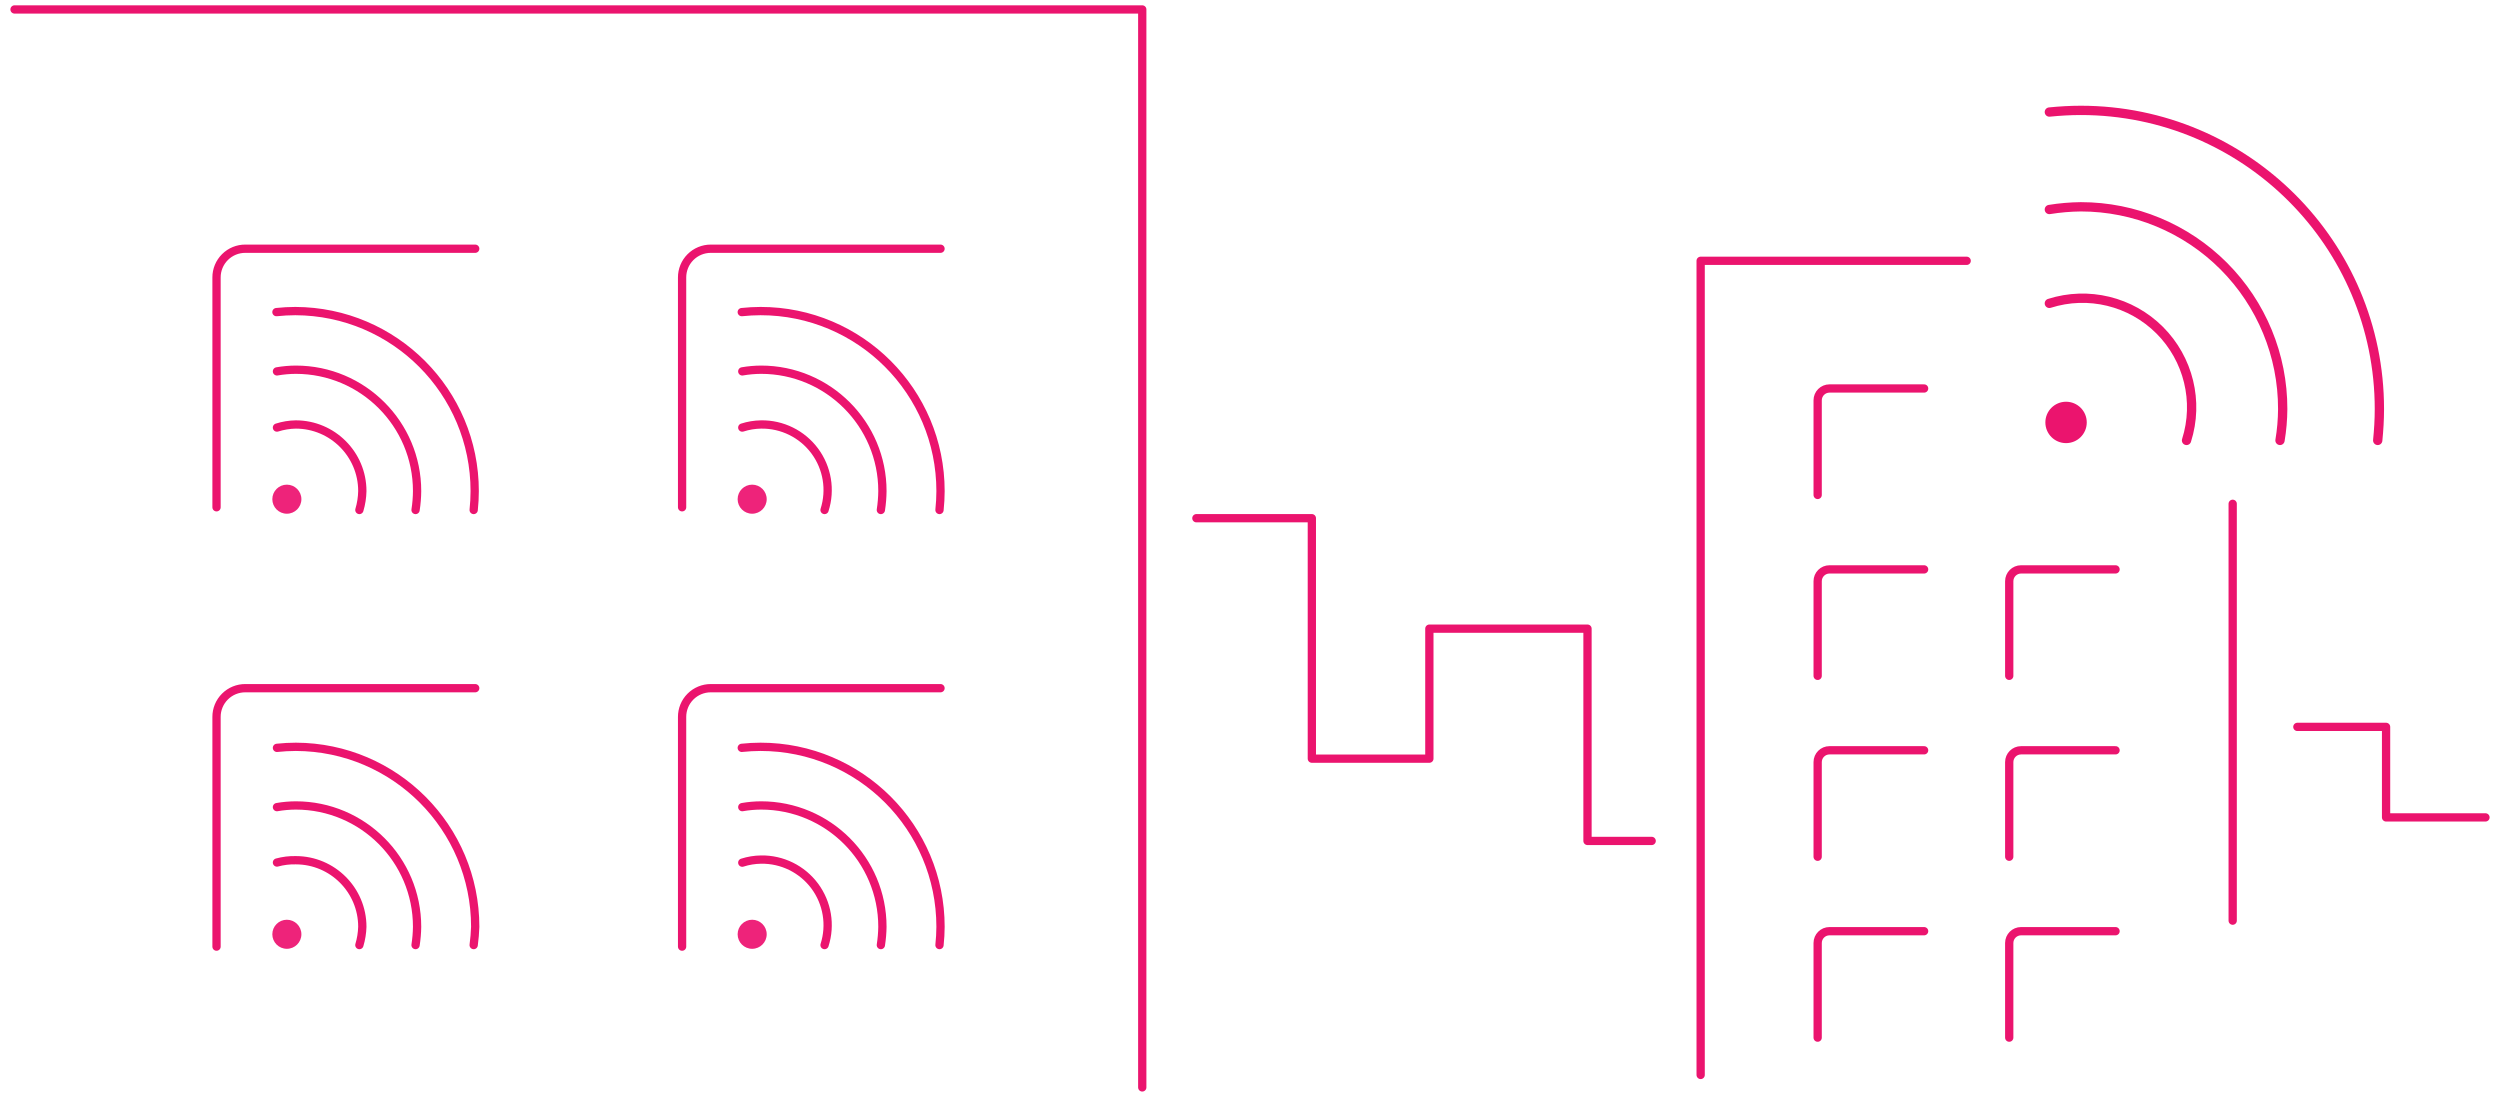 <?xml version="1.0" encoding="UTF-8"?>
<svg width="172px" height="76px" viewBox="0 0 172 76" version="1.1" xmlns="http://www.w3.org/2000/svg" xmlns:xlink="http://www.w3.org/1999/xlink">
    <title>Internet Wholesale Service</title>
    <g id="Page-1" stroke="none" stroke-width="1" fill="none" fill-rule="evenodd">
        <g id="Multifamily-Investing:-Adding-Value-by-Adding-Amenities" transform="translate(-121, -1455)">
            <g id="internet" transform="translate(16, 1455.65)">
                <g id="Internet-Wholesale-Service" transform="translate(106, 0)">
                    <path d="M152.609,34.012 L152.609,62.691 M116.005,73.306 L116.005,17.294 L134.307,17.294" id="Shape" stroke="#EB146E" stroke-width="0.57" stroke-linecap="round" stroke-linejoin="round"></path>
                    <path d="M131.379,26.078 L124.868,26.078 C124.419,26.078 124.055,26.442 124.055,26.891 L124.055,33.402" id="Path" stroke="#EB146E" stroke-width="0.57" stroke-linecap="round" stroke-linejoin="round"></path>
                    <path d="M131.379,38.524 L124.868,38.524 C124.419,38.524 124.055,38.888 124.055,39.338 L124.055,45.848" id="Path" stroke="#EB146E" stroke-width="0.57" stroke-linecap="round" stroke-linejoin="round"></path>
                    <path d="M144.55,38.524 L138.049,38.524 C137.599,38.524 137.235,38.888 137.235,39.338 L137.235,45.848" id="Path" stroke="#EB146E" stroke-width="0.57" stroke-linecap="round" stroke-linejoin="round"></path>
                    <path d="M131.379,50.97 L124.868,50.97 C124.419,50.97 124.055,51.334 124.055,51.784 L124.055,58.294" id="Path" stroke="#EB146E" stroke-width="0.57" stroke-linecap="round" stroke-linejoin="round"></path>
                    <path d="M144.55,50.97 L138.049,50.97 C137.599,50.97 137.235,51.334 137.235,51.784 L137.235,58.294" id="Path" stroke="#EB146E" stroke-width="0.57" stroke-linecap="round" stroke-linejoin="round"></path>
                    <path d="M131.379,63.416 L124.868,63.416 C124.419,63.416 124.055,63.78 124.055,64.23 L124.055,70.74" id="Path" stroke="#EB146E" stroke-width="0.57" stroke-linecap="round" stroke-linejoin="round"></path>
                    <path d="M144.55,63.416 L138.049,63.416 C137.599,63.416 137.235,63.78 137.235,64.23 L137.235,70.74" id="Path" stroke="#EB146E" stroke-width="0.57" stroke-linecap="round" stroke-linejoin="round"></path>
                    <polyline id="Path" stroke="#EB146E" stroke-width="0.57" stroke-linecap="round" stroke-linejoin="round" points="0 0 77.587 0 77.587 74.164"></polyline>
                    <path d="M31.695,16.462 L15.887,16.462 C15.359,16.457 14.852,16.664 14.478,17.037 C14.104,17.409 13.894,17.916 13.897,18.444 L13.897,34.251" id="Path" stroke="#EB146E" stroke-width="0.57" stroke-linecap="round" stroke-linejoin="round"></path>
                    <path d="M63.708,16.462 L47.9,16.462 C47.376,16.462 46.873,16.671 46.502,17.043 C46.132,17.415 45.925,17.919 45.928,18.444 L45.928,34.251" id="Path" stroke="#EB146E" stroke-width="0.57" stroke-linecap="round" stroke-linejoin="round"></path>
                    <path d="M31.695,46.697 L15.887,46.697 C15.359,46.693 14.852,46.9 14.478,47.272 C14.104,47.644 13.894,48.151 13.897,48.679 L13.897,64.478" id="Path" stroke="#EB146E" stroke-width="0.57" stroke-linecap="round" stroke-linejoin="round"></path>
                    <path d="M63.708,46.697 L47.9,46.697 C47.376,46.697 46.873,46.906 46.502,47.278 C46.132,47.65 45.925,48.154 45.928,48.679 L45.928,64.478" id="Path" stroke="#EB146E" stroke-width="0.57" stroke-linecap="round" stroke-linejoin="round"></path>
                    <circle id="Oval" fill="#EE237A" fill-rule="nonzero" cx="18.736" cy="33.694" r="1"></circle>
                    <path d="M31.589,34.437 C31.635,34.005 31.658,33.571 31.659,33.137 C31.659,26.314 26.142,20.777 19.319,20.752 C18.885,20.753 18.451,20.777 18.019,20.823" id="Path" stroke="#EB146E" stroke-width="0.57" stroke-linecap="round" stroke-linejoin="round"></path>
                    <path d="M27.59,34.437 C27.657,34.007 27.693,33.572 27.696,33.137 C27.696,28.528 23.963,24.791 19.355,24.786 C18.919,24.788 18.484,24.827 18.054,24.901" id="Path" stroke="#EB146E" stroke-width="0.57" stroke-linecap="round" stroke-linejoin="round"></path>
                    <path d="M23.725,34.437 C23.851,34.015 23.919,33.577 23.928,33.137 C23.928,30.609 21.882,28.559 19.355,28.554 C18.913,28.561 18.475,28.633 18.054,28.767" id="Path" stroke="#EB146E" stroke-width="0.57" stroke-linecap="round" stroke-linejoin="round"></path>
                    <circle id="Oval" fill="#EE237A" fill-rule="nonzero" cx="50.749" cy="33.694" r="1"></circle>
                    <path d="M63.637,34.437 C63.683,34.005 63.707,33.571 63.708,33.137 C63.708,26.297 58.163,20.752 51.324,20.752 C50.892,20.754 50.461,20.777 50.032,20.823" id="Path" stroke="#EB146E" stroke-width="0.57" stroke-linecap="round" stroke-linejoin="round"></path>
                    <path d="M59.603,34.437 C59.67,34.007 59.706,33.572 59.71,33.137 C59.71,28.525 55.971,24.786 51.359,24.786 C50.926,24.789 50.494,24.827 50.068,24.901" id="Path" stroke="#EB146E" stroke-width="0.57" stroke-linecap="round" stroke-linejoin="round"></path>
                    <path d="M55.729,34.437 C56.171,33.053 55.919,31.541 55.053,30.375 C54.186,29.209 52.812,28.531 51.359,28.554 C50.92,28.561 50.485,28.632 50.068,28.767" id="Path" stroke="#EB146E" stroke-width="0.57" stroke-linecap="round" stroke-linejoin="round"></path>
                    <circle id="Oval" fill="#EB146E" fill-rule="nonzero" cx="141.145" cy="28.413" r="1.424"></circle>
                    <path d="M162.587,29.651 C162.658,28.944 162.702,28.218 162.702,27.493 C162.702,16.148 153.507,6.949 142.162,6.944 C141.428,6.944 140.711,6.988 139.995,7.059" id="Path" stroke="#EB146E" stroke-width="0.64" stroke-linecap="round" stroke-linejoin="round"></path>
                    <path d="M155.864,29.651 C155.984,28.938 156.046,28.216 156.05,27.493 C156.057,23.805 154.597,20.266 151.992,17.656 C149.386,15.045 145.85,13.578 142.162,13.578 C141.436,13.586 140.712,13.648 139.995,13.764" id="Path" stroke="#EB146E" stroke-width="0.64" stroke-linecap="round" stroke-linejoin="round"></path>
                    <path d="M149.433,29.651 C150.284,26.975 149.57,24.049 147.584,22.064 C145.597,20.08 142.67,19.369 139.995,20.222" id="Path" stroke="#EB146E" stroke-width="0.64" stroke-linecap="round" stroke-linejoin="round"></path>
                    <circle id="Oval" fill="#EE237A" fill-rule="nonzero" cx="18.736" cy="63.628" r="1"></circle>
                    <path d="M31.589,64.371 C31.645,63.955 31.68,63.536 31.695,63.115 C31.695,56.293 26.177,50.755 19.355,50.731 C18.92,50.732 18.486,50.756 18.054,50.802" id="Path" stroke="#EB146E" stroke-width="0.57" stroke-linecap="round" stroke-linejoin="round"></path>
                    <path d="M27.59,64.371 C27.655,63.956 27.69,63.536 27.696,63.115 C27.696,58.507 23.963,54.77 19.355,54.765 C18.919,54.767 18.484,54.805 18.054,54.88" id="Path" stroke="#EB146E" stroke-width="0.57" stroke-linecap="round" stroke-linejoin="round"></path>
                    <path d="M23.725,64.371 C23.847,63.963 23.915,63.541 23.928,63.115 C23.928,60.588 21.882,58.538 19.355,58.533 C18.916,58.522 18.478,58.576 18.054,58.692" id="Path" stroke="#EB146E" stroke-width="0.57" stroke-linecap="round" stroke-linejoin="round"></path>
                    <circle id="Oval" fill="#EE237A" fill-rule="nonzero" cx="50.749" cy="63.628" r="1"></circle>
                    <path d="M63.637,64.371 C63.682,63.954 63.705,63.535 63.708,63.115 C63.708,56.276 58.163,50.731 51.324,50.731 C50.892,50.732 50.461,50.756 50.032,50.802" id="Path" stroke="#EB146E" stroke-width="0.57" stroke-linecap="round" stroke-linejoin="round"></path>
                    <path d="M59.603,64.371 C59.668,63.956 59.704,63.536 59.71,63.115 C59.71,58.503 55.971,54.765 51.359,54.765 C50.926,54.767 50.494,54.806 50.068,54.88" id="Path" stroke="#EB146E" stroke-width="0.57" stroke-linecap="round" stroke-linejoin="round"></path>
                    <path d="M55.729,64.371 C56.171,62.988 55.919,61.476 55.053,60.309 C54.186,59.143 52.812,58.466 51.359,58.489 C50.92,58.495 50.485,58.567 50.068,58.701" id="Path" stroke="#EB146E" stroke-width="0.57" stroke-linecap="round" stroke-linejoin="round"></path>
                    <polyline id="Path" stroke="#EB146E" stroke-width="0.57" stroke-linecap="round" stroke-linejoin="round" points="81.311 35.003 89.255 35.003 89.255 51.545 97.34 51.545 97.34 42.602 108.22 42.602 108.22 57.206 112.635 57.206"></polyline>
                    <polyline id="Path" stroke="#EB146E" stroke-width="0.57" stroke-linecap="round" stroke-linejoin="round" points="157.058 49.36 163.162 49.36 163.162 55.587 170 55.587"></polyline>
                </g>
            </g>
        </g>
    </g>
</svg>